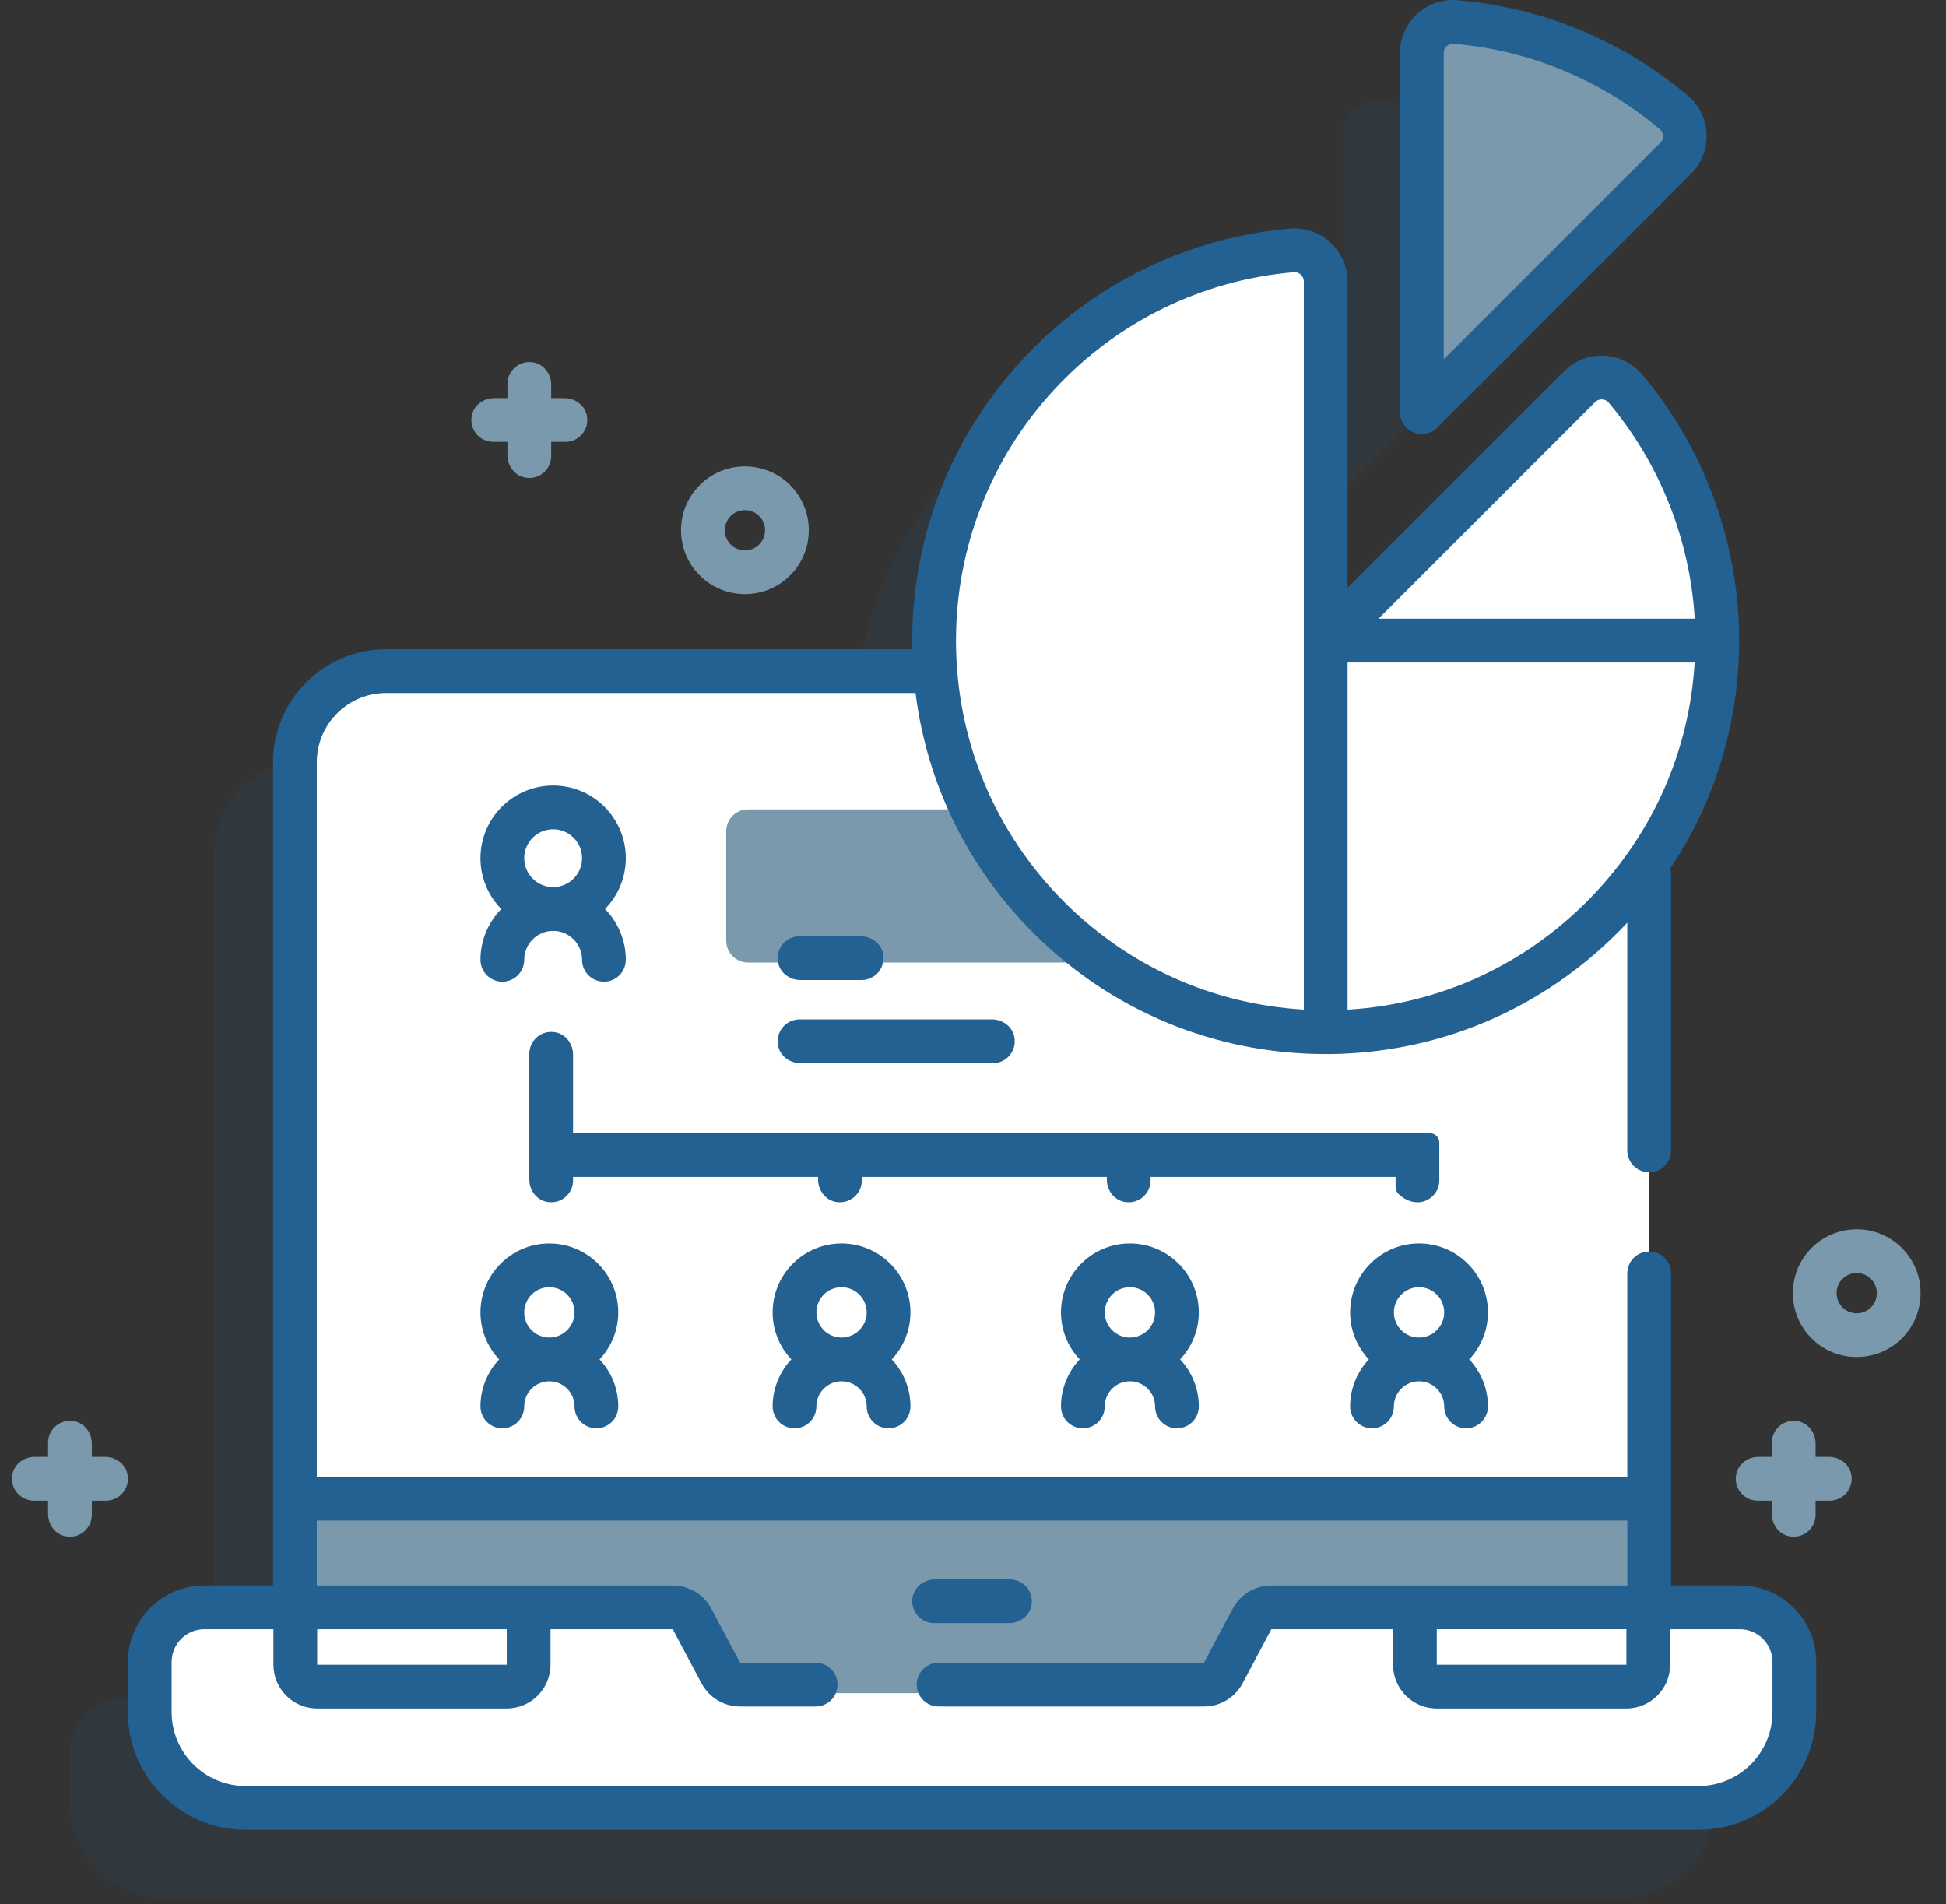 <?xml version="1.0" encoding="UTF-8"?>
<svg width="139px" height="136px" viewBox="0 0 139 136" version="1.1" xmlns="http://www.w3.org/2000/svg" xmlns:xlink="http://www.w3.org/1999/xlink">
    <rect x="0" y="0" width="139" height="136" fill="#333333" stroke="none"/>
    <title>diagram</title>
    <g id="Page-1" stroke="none" stroke-width="1" fill="none" fill-rule="evenodd">
        <g id="About-15" transform="translate(-255, -3739)" fill-rule="nonzero">
            <g id="POINTS" transform="translate(164, 2856)">
                <g id="3-points" transform="translate(0.059, 0)">
                    <g id="point-3" transform="translate(0, 791)">
                        <g id="diagram" transform="translate(91, 92)">
                            <g id="Group">
                                <path d="M118.538,121.25 L112.125,121.25 L112.125,60.891 C112.125,57.292 109.208,54.375 105.609,54.375 L89,54.375 L89,26.551 C89,25.25 87.888,24.215 86.588,24.325 C72.245,25.546 60.983,37.558 60.983,52.194 C60.983,52.928 61.012,53.655 61.067,54.375 L21.773,54.375 C18.171,54.375 15.25,57.291 15.25,60.891 L15.25,121.25 L8.836,121.25 C6.683,121.25 4.938,122.996 4.938,125.149 L4.938,128.758 C4.938,132.549 8,135.625 11.783,135.625 L115.593,135.625 C119.375,135.625 122.438,132.549 122.438,128.758 L122.438,125.162 C122.438,123.002 120.692,121.25 118.538,121.25 Z" id="Path" fill="#236192" opacity="0.11"></path>
                                <path d="M113.848,13.632 C109.568,10.039 104.197,7.704 98.304,7.197 C96.999,7.085 95.875,8.112 95.875,9.422 L95.875,35.063 L114.005,16.933 C114.937,16.002 114.857,14.478 113.848,13.632 Z" id="Path" fill="#236192" opacity="0.11"></path>
                                <path d="M117.75,55.272 L117.75,120.624 C117.75,121.487 117.049,122.188 116.185,122.188 L20.875,122.188 L20.875,55.272 C20.875,51.668 23.795,48.75 27.398,48.75 L111.228,48.75 C114.83,48.75 117.75,51.668 117.75,55.272 Z" id="Path" fill="#FFFFFF"></path>
                                <path d="M85.875,59.375 L85.875,67.188 C85.875,68.05 85.176,68.75 84.312,68.75 L53.375,68.75 C52.512,68.75 51.812,68.05 51.812,67.188 L51.812,59.375 C51.812,58.512 52.512,57.812 53.375,57.812 L84.312,57.812 C85.176,57.812 85.875,58.512 85.875,59.375 Z" id="Path" fill="#7A99AC"></path>
                                <path d="M117.75,107.812 L117.75,120.625 C117.75,121.488 117.051,122.188 116.188,122.188 L20.875,122.188 L20.875,107.812 L117.75,107.812 Z" id="Path" fill="#7A99AC"></path>
                                <path d="M128.062,119.211 L128.062,122.844 C128.062,126.623 125,129.688 121.218,129.688 L17.407,129.688 C13.625,129.688 10.562,126.623 10.562,122.844 L10.562,119.211 C10.562,117.058 12.308,115.312 14.461,115.312 L47.922,115.312 C48.504,115.312 49.038,115.637 49.307,116.153 L51.363,120.097 C51.633,120.613 52.167,120.938 52.749,120.938 L85.876,120.938 C86.458,120.938 86.993,120.614 87.262,120.097 L89.318,116.153 C89.587,115.636 90.121,115.312 90.703,115.312 L124.164,115.312 C126.317,115.312 128.062,117.058 128.062,119.211 Z" id="Path" fill="#FFFFFF"></path>
                                <path d="M36.197,121.25 L22.75,121.25 C21.887,121.25 21.188,120.55 21.188,119.688 L21.188,115.625 L37.75,115.625 L37.75,119.698 C37.75,120.555 37.055,121.25 36.197,121.25 Z" id="Path" fill="#FFFFFF"></path>
                                <path d="M116.188,121.25 L102.75,121.25 C101.887,121.25 101.188,120.55 101.188,119.688 L101.188,115.625 L117.75,115.625 L117.75,119.688 C117.75,120.551 117.051,121.25 116.188,121.25 Z" id="Path" fill="#FFFFFF"></path>
                                <path d="M122.593,46.087 C122.79,61.534 110.268,74.316 94.819,74.421 C79.284,74.527 66.655,61.965 66.655,46.452 C66.655,31.823 77.887,19.817 92.196,18.586 C93.501,18.473 94.625,19.5 94.625,20.81 L94.625,46.452 L112.757,28.32 C113.686,27.391 115.208,27.467 116.053,28.474 C120.063,33.249 122.507,39.384 122.593,46.087 L122.593,46.087 Z" id="Path" fill="#FFFFFF"></path>
                                <path d="M94.625,20.81 L94.625,74.422 C79.178,74.422 66.655,61.9 66.655,46.452 C66.655,31.816 77.898,19.805 92.218,18.584 C93.514,18.473 94.625,19.508 94.625,20.81 Z" id="Path" fill="#FFFFFF"></path>
                                <path d="M122.595,46.562 C122.595,62.011 110.072,74.532 94.625,74.532 L94.625,46.562 L122.595,46.562 Z" id="Path" fill="#FFFFFF"></path>
                                <path d="M119.63,11.308 L101.5,29.438 L101.5,3.797 C101.5,2.495 102.611,1.46 103.907,1.571 C109.828,2.075 115.222,4.425 119.514,8.041 C120.505,8.876 120.547,10.392 119.63,11.308 Z" id="Path" fill="#7A99AC"></path>
                                <g transform="translate(34, 0)" fill="#236192">
                                    <path d="M27.487,70 L23.11,70 C22.359,70 21.668,69.497 21.521,68.761 C21.32,67.757 22.082,66.875 23.051,66.875 L27.428,66.875 C28.179,66.875 28.869,67.378 29.017,68.114 C29.218,69.118 28.456,70 27.487,70 L27.487,70 Z" id="Path"></path>
                                    <path d="M36.862,75.938 L23.11,75.938 C22.359,75.938 21.668,75.435 21.521,74.698 C21.32,73.694 22.082,72.812 23.051,72.812 L36.803,72.812 C37.554,72.812 38.244,73.315 38.392,74.052 C38.593,75.056 37.831,75.938 36.862,75.938 L36.862,75.938 Z" id="Path"></path>
                                    <g transform="translate(30.938, 0)">
                                        <path d="M1.726,115.938 L7.086,115.938 C7.837,115.938 8.527,115.435 8.675,114.698 C8.876,113.694 8.114,112.812 7.145,112.812 L1.785,112.812 C1.034,112.812 0.343,113.315 0.196,114.052 C-0.006,115.056 0.757,115.938 1.726,115.938 L1.726,115.938 Z" id="Path"></path>
                                        <path d="M35.965,30.882 C36.158,30.962 36.361,31.001 36.562,31.001 C36.969,31.001 37.368,30.842 37.667,30.543 L55.798,12.413 C56.995,11.215 57.311,9.285 56.326,7.7 C56.11,7.354 55.829,7.052 55.516,6.789 C50.84,2.873 45.167,0.531 39.103,0.013 C37.419,-0.13 35.753,0.876 35.175,2.65 C35.048,3.039 35,3.45 35,3.86 L35,29.438 C35,30.07 35.381,30.64 35.965,30.882 Z M38.125,3.797 C38.125,3.538 38.262,3.373 38.344,3.298 C38.417,3.231 38.566,3.125 38.781,3.125 C38.799,3.125 38.818,3.126 38.837,3.128 C44.275,3.591 49.363,5.698 53.551,9.221 C53.743,9.383 53.78,9.589 53.785,9.697 C53.79,9.808 53.77,10.021 53.588,10.203 L38.125,25.667 L38.125,3.797 Z" id="Shape"></path>
                                    </g>
                                    <path d="M10.103,93.74 C10.103,91.027 7.895,88.818 5.181,88.818 C2.467,88.818 0.26,91.026 0.26,93.74 C0.26,95.039 0.769,96.219 1.594,97.099 C0.769,97.98 0.26,99.16 0.26,100.458 C0.26,101.321 0.959,102.021 1.822,102.021 C2.685,102.021 3.385,101.321 3.385,100.458 C3.385,99.468 4.191,98.662 5.181,98.662 C6.172,98.662 6.978,99.468 6.978,100.458 C6.978,101.321 7.677,102.021 8.54,102.021 C9.403,102.021 10.103,101.321 10.103,100.458 C10.103,99.159 9.593,97.98 8.768,97.099 C9.593,96.219 10.103,95.039 10.103,93.74 Z M5.181,91.943 C6.172,91.943 6.978,92.749 6.978,93.74 C6.978,94.731 6.172,95.537 5.181,95.537 C4.191,95.537 3.385,94.731 3.385,93.74 C3.385,92.749 4.191,91.943 5.181,91.943 Z" id="Shape"></path>
                                    <path d="M30.973,93.74 C30.973,91.027 28.765,88.818 26.051,88.818 C23.337,88.818 21.129,91.026 21.129,93.74 C21.129,95.039 21.639,96.219 22.464,97.099 C21.639,97.98 21.129,99.16 21.129,100.458 C21.129,101.321 21.829,102.021 22.692,102.021 C23.555,102.021 24.254,101.321 24.254,100.458 C24.254,99.468 25.06,98.662 26.051,98.662 C27.042,98.662 27.848,99.468 27.848,100.458 C27.848,101.321 28.547,102.021 29.41,102.021 C30.273,102.021 30.973,101.321 30.973,100.458 C30.973,99.159 30.463,97.98 29.638,97.099 C30.464,96.219 30.973,95.039 30.973,93.74 Z M26.052,91.943 C27.042,91.943 27.848,92.749 27.848,93.74 C27.848,94.731 27.042,95.537 26.052,95.537 C25.061,95.537 24.255,94.731 24.255,93.74 C24.255,92.749 25.06,91.943 26.052,91.943 Z" id="Shape"></path>
                                    <path d="M51.57,93.74 C51.57,91.027 49.362,88.818 46.648,88.818 C43.934,88.818 41.726,91.026 41.726,93.74 C41.726,95.039 42.236,96.219 43.061,97.099 C42.236,97.98 41.726,99.16 41.726,100.458 C41.726,101.321 42.426,102.021 43.289,102.021 C44.152,102.021 44.851,101.321 44.851,100.458 C44.851,99.468 45.657,98.662 46.648,98.662 C47.639,98.662 48.445,99.468 48.445,100.458 C48.445,101.321 49.144,102.021 50.007,102.021 C50.87,102.021 51.57,101.321 51.57,100.458 C51.57,99.159 51.06,97.98 50.235,97.099 C51.06,96.219 51.57,95.039 51.57,93.74 Z M46.648,91.943 C47.639,91.943 48.445,92.749 48.445,93.74 C48.445,94.731 47.639,95.537 46.648,95.537 C45.657,95.537 44.852,94.731 44.852,93.74 C44.852,92.749 45.657,91.943 46.648,91.943 Z" id="Shape"></path>
                                    <path d="M72.223,93.74 C72.223,91.027 70.015,88.818 67.301,88.818 C64.587,88.818 62.379,91.026 62.379,93.74 C62.379,95.039 62.889,96.219 63.714,97.099 C62.889,97.98 62.379,99.16 62.379,100.458 C62.379,101.321 63.079,102.021 63.942,102.021 C64.805,102.021 65.504,101.321 65.504,100.458 C65.504,99.468 66.31,98.662 67.301,98.662 C68.292,98.662 69.098,99.468 69.098,100.458 C69.098,101.321 69.797,102.021 70.66,102.021 C71.523,102.021 72.223,101.321 72.223,100.458 C72.223,99.159 71.713,97.98 70.888,97.099 C71.713,96.219 72.223,95.039 72.223,93.74 Z M67.302,91.943 C68.292,91.943 69.098,92.749 69.098,93.74 C69.098,94.731 68.292,95.537 67.302,95.537 C66.311,95.537 65.505,94.731 65.505,93.74 C65.505,92.749 66.311,91.943 67.302,91.943 Z" id="Shape"></path>
                                    <path d="M10.643,61.299 C10.643,58.436 8.314,56.107 5.452,56.107 C2.589,56.107 0.26,58.436 0.26,61.299 C0.26,62.711 0.828,63.991 1.746,64.928 C0.828,65.865 0.26,67.145 0.26,68.557 C0.26,69.42 0.959,70.119 1.823,70.119 C2.686,70.119 3.385,69.42 3.385,68.557 C3.385,67.418 4.312,66.49 5.452,66.49 C6.591,66.49 7.518,67.417 7.518,68.557 C7.518,69.42 8.217,70.119 9.081,70.119 C9.944,70.119 10.643,69.42 10.643,68.557 C10.643,67.145 10.075,65.865 9.157,64.928 C10.075,63.991 10.643,62.711 10.643,61.299 Z M5.451,59.232 C6.591,59.232 7.518,60.159 7.518,61.299 C7.518,62.438 6.591,63.365 5.451,63.365 C4.312,63.365 3.385,62.438 3.385,61.299 C3.385,60.159 4.312,59.232 5.451,59.232 Z" id="Shape"></path>
                                    <path d="M68.071,80.938 L6.875,80.938 L6.875,75.324 C6.875,74.573 6.372,73.882 5.635,73.735 C4.631,73.534 3.75,74.297 3.75,75.265 L3.75,84.254 C3.75,85.006 4.253,85.696 4.99,85.843 C5.994,86.044 6.875,85.281 6.875,84.313 L6.875,84.062 L24.375,84.062 L24.375,84.254 C24.375,85.006 24.878,85.696 25.615,85.843 C26.619,86.044 27.5,85.281 27.5,84.313 L27.5,84.062 L45,84.062 L45,84.254 C45,85.006 45.503,85.696 46.24,85.843 C47.244,86.044 48.125,85.281 48.125,84.313 L48.125,84.062 L65.625,84.062 L65.625,84.774 C65.625,84.973 65.707,85.165 65.854,85.299 C67.19,86.527 68.75,85.602 68.75,84.313 L68.75,81.617 C68.75,81.242 68.446,80.938 68.071,80.938 L68.071,80.938 Z" id="Path"></path>
                                </g>
                                <path d="M130.582,104.062 L129.625,104.062 L129.625,103.106 C129.625,102.354 129.122,101.664 128.385,101.517 C127.381,101.316 126.5,102.079 126.5,103.047 L126.5,104.062 L125.543,104.062 C124.792,104.062 124.102,104.565 123.954,105.302 C123.753,106.306 124.516,107.188 125.484,107.188 L126.5,107.188 L126.5,108.144 C126.5,108.896 127.003,109.586 127.74,109.733 C128.744,109.934 129.625,109.171 129.625,108.203 L129.625,107.188 L130.641,107.188 C131.609,107.188 132.372,106.306 132.171,105.302 C132.023,104.565 131.333,104.062 130.582,104.062 Z" id="Path" fill="#7A99AC"></path>
                                <path d="M7.457,104.062 L6.5,104.062 L6.5,103.106 C6.5,102.354 5.997,101.664 5.26,101.517 C4.256,101.316 3.375,102.079 3.375,103.047 L3.375,104.062 L2.418,104.062 C1.667,104.062 0.977,104.565 0.829,105.302 C0.628,106.306 1.391,107.188 2.359,107.188 L3.375,107.188 L3.375,108.144 C3.375,108.896 3.878,109.586 4.615,109.733 C5.619,109.934 6.5,109.171 6.5,108.203 L6.5,107.188 L7.516,107.188 C8.484,107.188 9.247,106.306 9.046,105.302 C8.898,104.565 8.208,104.062 7.457,104.062 Z" id="Path" fill="#7A99AC"></path>
                                <path d="M40.269,28.438 L39.312,28.438 L39.312,27.481 C39.312,26.729 38.809,26.039 38.072,25.892 C37.068,25.691 36.188,26.454 36.188,27.422 L36.188,28.438 L35.231,28.438 C34.48,28.438 33.789,28.94 33.642,29.677 C33.441,30.681 34.203,31.562 35.172,31.562 L36.188,31.562 L36.188,32.519 C36.188,33.271 36.691,33.961 37.428,34.108 C38.432,34.309 39.312,33.547 39.312,32.578 L39.312,31.562 L40.328,31.562 C41.297,31.562 42.059,30.681 41.858,29.677 C41.711,28.94 41.02,28.438 40.269,28.438 L40.269,28.438 Z" id="Path" fill="#7A99AC"></path>
                                <path d="M53.15,42.436 C51.982,42.436 50.813,41.992 49.924,41.102 C49.062,40.24 48.587,39.094 48.587,37.875 C48.587,36.656 49.062,35.51 49.924,34.648 C51.702,32.869 54.598,32.869 56.377,34.648 C58.156,36.428 58.156,39.322 56.377,41.102 C55.487,41.992 54.319,42.436 53.15,42.436 L53.15,42.436 Z M53.15,36.437 C52.782,36.437 52.414,36.578 52.133,36.858 C51.862,37.13 51.712,37.491 51.712,37.875 C51.712,38.259 51.861,38.62 52.133,38.892 C52.694,39.453 53.607,39.453 54.167,38.892 C54.728,38.331 54.728,37.418 54.167,36.858 C53.887,36.578 53.519,36.437 53.15,36.437 Z" id="Shape" fill="#7A99AC"></path>
                                <path d="M132.564,96.928 C131.395,96.928 130.227,96.484 129.337,95.594 C127.558,93.815 127.558,90.92 129.337,89.14 C131.116,87.362 134.011,87.361 135.791,89.14 C137.57,90.92 137.57,93.815 135.791,95.594 C135.791,95.594 135.791,95.594 135.791,95.594 C134.901,96.484 133.732,96.928 132.564,96.928 Z M132.564,90.93 C132.195,90.93 131.827,91.07 131.547,91.35 C130.986,91.911 130.986,92.824 131.547,93.385 C132.107,93.945 133.02,93.945 133.581,93.385 C134.142,92.824 134.142,91.911 133.581,91.351 C133.301,91.07 132.932,90.93 132.564,90.93 Z" id="Shape" fill="#7A99AC"></path>
                            </g>
                            <path d="M124.208,113.247 L119.301,113.247 L119.301,90.953 C119.301,90.09 118.601,89.391 117.738,89.391 C116.875,89.391 116.176,90.09 116.176,90.953 L116.176,105.483 L22.57,105.483 L22.57,54.45 C22.57,51.72 24.791,49.498 27.522,49.498 L65.335,49.498 C66.152,56.004 69.094,62.013 73.822,66.709 C79.397,72.246 86.779,75.287 94.632,75.287 C94.7,75.287 94.77,75.287 94.838,75.287 C102.725,75.233 110.131,72.081 115.692,66.41 C115.855,66.243 116.016,66.075 116.176,65.905 L116.176,82.172 C116.176,83.035 116.875,83.735 117.738,83.735 C118.601,83.735 119.301,83.035 119.301,82.172 L119.301,62.432 C119.301,62.294 119.277,62.164 119.244,62.037 C122.518,57.127 124.24,51.371 124.163,45.37 C124.076,38.562 121.615,31.947 117.233,26.743 C116.557,25.94 115.565,25.453 114.513,25.408 C113.454,25.364 112.411,25.767 111.66,26.519 L96.196,41.983 L96.196,20.113 C96.196,19.052 95.747,18.031 94.965,17.313 C94.188,16.599 93.144,16.241 92.093,16.33 C84.75,16.956 77.943,20.295 72.927,25.731 C67.88,31.199 65.101,38.31 65.101,45.755 C65.101,45.962 65.104,46.167 65.108,46.373 L27.522,46.373 C23.068,46.373 19.445,49.997 19.445,54.45 L19.445,113.247 L14.537,113.247 C11.526,113.247 9.076,115.697 9.076,118.708 L9.076,122.291 C9.076,126.926 12.847,130.697 17.482,130.697 L121.264,130.697 C125.899,130.697 129.669,126.926 129.669,122.291 L129.669,118.708 C129.669,115.697 127.22,113.247 124.208,113.247 Z M113.461,64.222 C108.812,68.963 102.726,71.734 96.196,72.116 L96.196,47.318 L120.987,47.318 C120.614,53.663 117.986,59.607 113.461,64.222 L113.461,64.222 Z M113.869,28.728 C114.053,28.545 114.263,28.525 114.379,28.53 C114.485,28.535 114.687,28.57 114.843,28.755 C118.498,33.097 120.657,38.538 120.993,44.192 L98.405,44.192 L113.869,28.728 Z M75.223,27.85 C79.709,22.989 85.795,20.004 92.358,19.444 C92.378,19.442 92.397,19.442 92.415,19.442 C92.63,19.442 92.779,19.547 92.851,19.614 C92.933,19.69 93.071,19.854 93.071,20.113 L93.071,72.112 C86.637,71.74 80.637,69.073 76.024,64.492 C70.995,59.497 68.226,52.843 68.226,45.755 C68.226,39.098 70.711,32.739 75.223,27.85 Z M116.112,118.909 L102.568,118.909 L102.568,116.372 L116.111,116.372 L116.112,118.909 Z M36.141,118.909 L22.597,118.909 L22.597,116.373 L36.139,116.373 L36.141,118.909 Z M126.545,122.291 C126.545,125.203 124.176,127.572 121.264,127.572 L17.482,127.572 C14.57,127.572 12.201,125.203 12.201,122.291 L12.201,118.709 C12.201,117.42 13.249,116.373 14.537,116.373 L19.472,116.373 L19.472,118.909 C19.472,120.632 20.874,122.034 22.597,122.034 L36.139,122.034 C37.862,122.034 39.264,120.632 39.264,118.909 L39.264,116.373 L47.996,116.373 L50.046,120.231 C50.59,121.254 51.647,121.89 52.806,121.89 L58.203,121.89 C59.066,121.89 59.766,121.19 59.766,120.328 C59.766,119.465 59.066,118.765 58.203,118.765 L52.806,118.765 L50.755,114.906 C50.212,113.883 49.154,113.248 47.996,113.248 L22.57,113.248 L22.57,108.608 L116.176,108.608 L116.176,113.248 L90.75,113.248 C89.592,113.248 88.534,113.883 87.99,114.907 L85.94,118.765 L66.984,118.765 C66.121,118.765 65.422,119.465 65.422,120.328 C65.422,121.19 66.121,121.89 66.984,121.89 L85.94,121.89 C87.099,121.89 88.156,121.254 88.7,120.231 L90.75,116.373 L99.443,116.373 L99.443,118.909 C99.443,120.632 100.845,122.034 102.568,122.034 L116.11,122.034 C117.833,122.034 119.235,120.632 119.235,118.909 L119.235,116.373 L124.208,116.373 C125.497,116.373 126.545,117.421 126.545,118.709 L126.545,122.291 Z" id="Shape" fill="#236192"></path>
                        </g>
                    </g>
                </g>
            </g>
        </g>
    </g>
</svg>